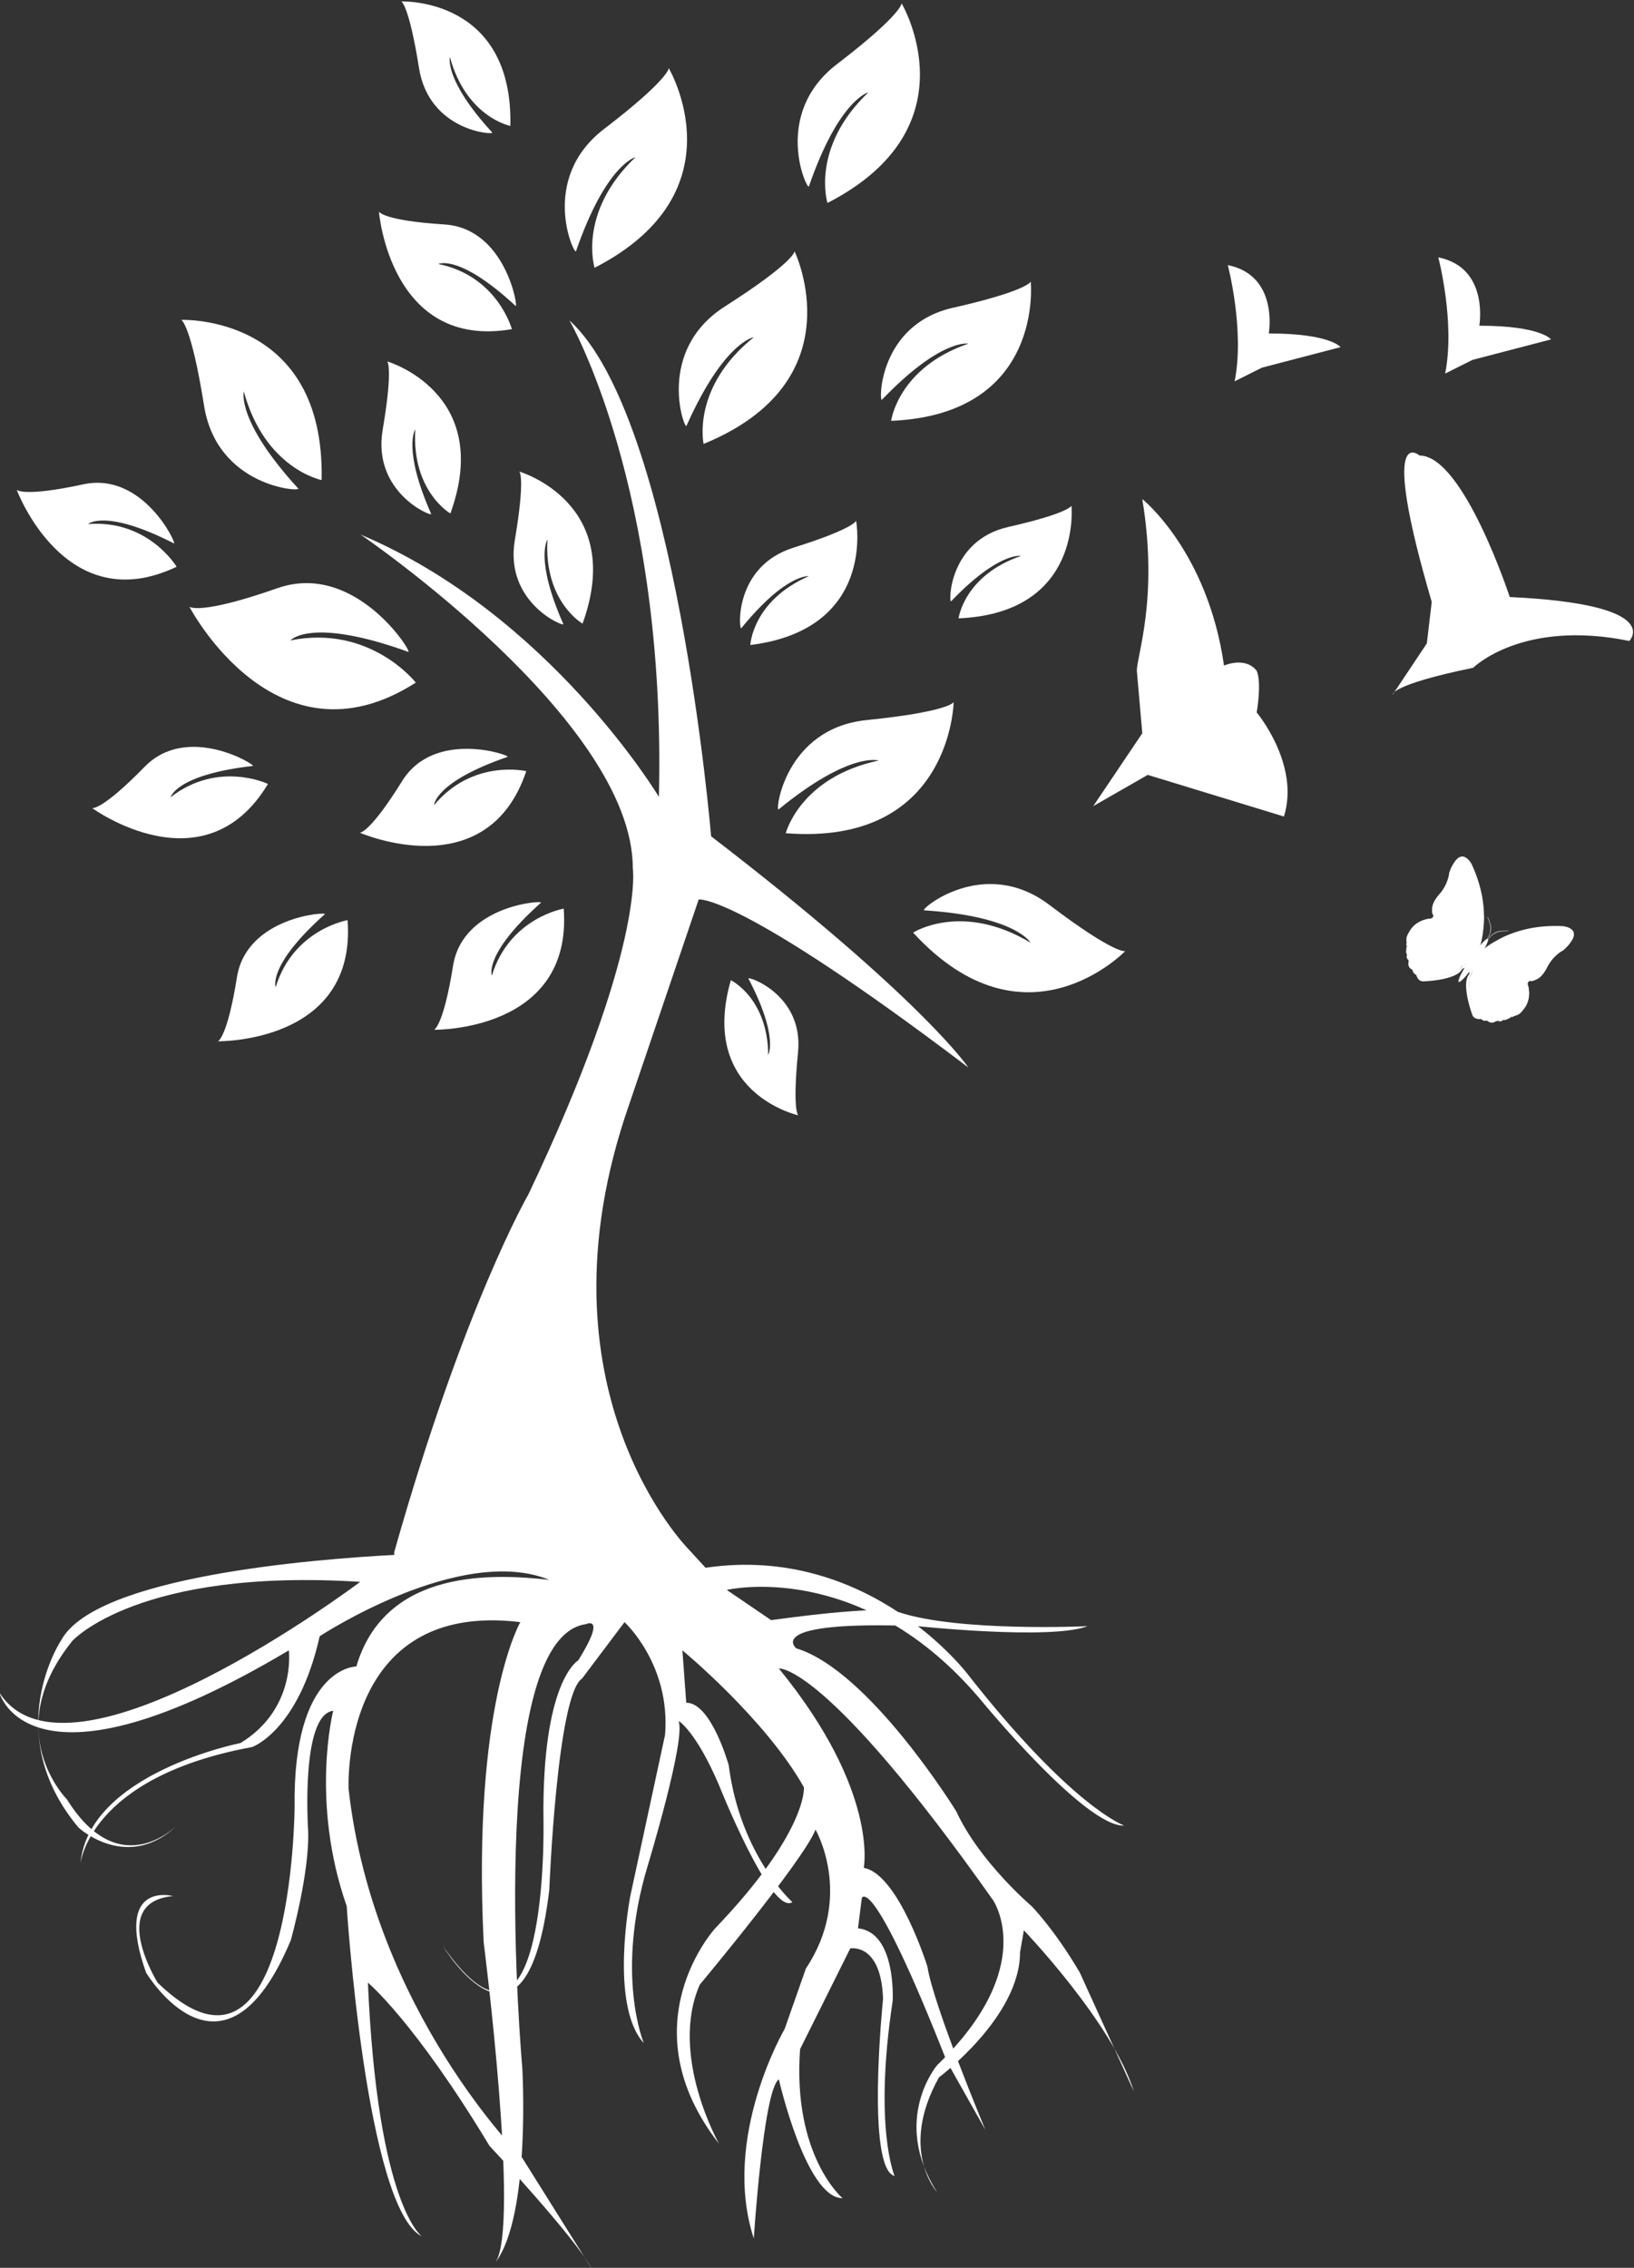 <?xml version="1.0" encoding="UTF-8" standalone="no"?>
<svg
   xmlns:dc="http://purl.org/dc/elements/1.1/"
   xmlns:cc="http://creativecommons.org/ns#"
   xmlns:rdf="http://www.w3.org/1999/02/22-rdf-syntax-ns#"
   xmlns:svg="http://www.w3.org/2000/svg"
   xmlns="http://www.w3.org/2000/svg"
   viewBox="0 0 197.758 274.387"
   height="274.387"
   width="197.758"
   xml:space="preserve"
   id="svg2"
   version="1.1"><rect x="0" y="0" width="197.758" height="274.387" fill="#333333" stroke="none"/><defs
     id="defs6"><clipPath
       id="clipPath18"
       clipPathUnits="userSpaceOnUse"><path
         id="path16"
         d="M 0,841.89 H 595.276 V 0 H 0 Z" /></clipPath></defs><g
     transform="matrix(1.333,0,0,-1.333,-278.111,697.368)"
     id="g10"><g
       style="fill:#ffffff"
       id="g12"><g
         style="fill:#ffffff"
         clip-path="url(#clipPath18)"
         id="g14"><g
           style="fill:#ffffff"
           transform="translate(279.329,449.691)"
           id="g20"><path
             id="path22"
             style="fill:#ffffff;fill-opacity:1;fill-rule:nonzero;stroke:none"
             d="m 0,0 c -0.336,-0.273 0.539,7.351 7.999,8.108 7.459,0.757 7.891,1.621 7.891,1.621 0,0 -0.215,-13.08 -15.243,-11.891 0,0 1.298,5.082 8.433,6.595 C 9.08,4.433 6.486,5.297 0,0" /></g><g
           style="fill:#ffffff"
           transform="translate(288.707,486.871)"
           id="g24"><path
             id="path26"
             style="fill:#ffffff;fill-opacity:1;fill-rule:nonzero;stroke:none"
             d="m 0,0 c -0.278,-0.289 -0.329,6.815 6.441,8.349 6.769,1.531 7.07,2.374 7.07,2.374 0,0 1.27,-12.045 -12.674,-12.637 0,0 0.623,4.815 7.01,7.006 C 7.847,5.092 5.366,5.595 0,0" /></g><g
           style="fill:#ffffff"
           transform="translate(294.988,468.579)"
           id="g28"><path
             id="path30"
             style="fill:#ffffff;fill-opacity:1;fill-rule:nonzero;stroke:none"
             d="m 0,0 c -0.225,-0.233 -0.266,5.513 5.21,6.752 5.476,1.24 5.718,1.921 5.718,1.921 0,0 1.027,-9.742 -10.251,-10.221 0,0 0.505,3.895 5.671,5.667 C 6.348,4.119 4.34,4.525 0,0" /></g><g
           style="fill:#ffffff"
           transform="translate(275.938,466.134)"
           id="g32"><path
             id="path34"
             style="fill:#ffffff;fill-opacity:1;fill-rule:nonzero;stroke:none"
             d="m 0,0 c -0.209,-0.257 -0.728,5.6 4.753,7.318 5.481,1.718 5.673,2.433 5.673,2.433 0,0 1.854,-9.85 -9.606,-11.274 0,0 0.19,4.014 5.311,6.249 0,0 -2.079,0.25 -6.131,-4.726" /></g><g
           style="fill:#ffffff"
           transform="translate(282.075,506.234)"
           id="g36"><path
             id="path38"
             style="fill:#ffffff;fill-opacity:1;fill-rule:nonzero;stroke:none"
             d="m 0,0 c -0.142,-0.409 -3.399,6.54 2.552,11.101 5.951,4.559 5.866,5.522 5.866,5.522 0,0 6.683,-11.247 -6.73,-18.123 0,0 -1.565,5.007 3.713,10.039 C 5.401,8.539 2.74,7.914 0,0" /></g><g
           style="fill:#ffffff"
           transform="translate(270.963,484.504)"
           id="g40"><path
             id="path42"
             style="fill:#ffffff;fill-opacity:1;fill-rule:nonzero;stroke:none"
             d="m 0,0 c -0.176,-0.396 -2.826,6.808 3.494,10.841 6.32,4.033 6.318,4.999 6.318,4.999 0,0 5.694,-11.778 -8.259,-17.479 0,0 -1.13,5.122 4.56,9.683 C 6.113,8.044 3.409,7.65 0,0" /></g><g
           style="fill:#ffffff"
           transform="translate(260.931,500.351)"
           id="g44"><path
             id="path46"
             style="fill:#ffffff;fill-opacity:1;fill-rule:nonzero;stroke:none"
             d="m 0,0 c -0.142,-0.409 -3.399,6.54 2.552,11.101 5.951,4.559 5.866,5.522 5.866,5.522 0,0 6.683,-11.247 -6.73,-18.123 0,0 -1.565,5.007 3.713,10.039 C 5.401,8.539 2.74,7.914 0,0" /></g><g
           style="fill:#ffffff"
           transform="translate(247.782,476.511)"
           id="g48"><path
             id="path50"
             style="fill:#ffffff;fill-opacity:1;fill-rule:nonzero;stroke:none"
             d="m 0,0 c 0.135,-0.306 -5.369,1.911 -4.403,7.626 0.967,5.715 0.412,6.216 0.412,6.216 0,0 9.705,-2.846 5.736,-13.802 0,0 -3.522,2.009 -3.186,7.638 0,0 -1.177,-1.756 1.441,-7.678" /></g><g
           style="fill:#ffffff"
           transform="translate(259.782,466.511)"
           id="g52"><path
             id="path54"
             style="fill:#ffffff;fill-opacity:1;fill-rule:nonzero;stroke:none"
             d="m 0,0 c 0.135,-0.306 -5.369,1.911 -4.403,7.626 0.967,5.715 0.412,6.216 0.412,6.216 0,0 9.705,-2.846 5.736,-13.802 0,0 -3.522,2.009 -3.186,7.638 0,0 -1.177,-1.756 1.441,-7.678" /></g><g
           style="fill:#ffffff"
           transform="translate(292.538,440.53)"
           id="g56"><path
             id="path58"
             style="fill:#ffffff;fill-opacity:1;fill-rule:nonzero;stroke:none"
             d="m 0,0 c -0.433,0.029 5.402,5.014 11.38,0.488 5.975,-4.528 6.881,-4.189 6.881,-4.189 0,0 -9.068,-9.43 -19.26,1.678 0,0 4.411,2.836 10.666,-0.916 0,0 -1.31,2.399 -9.667,2.939" /></g><g
           style="fill:#ffffff"
           transform="translate(235.715,478.813)"
           id="g60"><path
             id="path62"
             style="fill:#ffffff;fill-opacity:1;fill-rule:nonzero;stroke:none"
             d="m 0,0 c 0.292,-0.319 -7.37,0.119 -8.553,7.522 -1.179,7.405 -2.068,7.787 -2.068,7.787 0,0 13.071,0.531 12.741,-14.539 0,0 -5.146,1.004 -7.064,8.043 0,0 -0.716,-2.64 4.944,-8.813" /></g><g
           style="fill:#ffffff"
           transform="translate(253.326,511.128)"
           id="g64"><path
             id="path66"
             style="fill:#ffffff;fill-opacity:1;fill-rule:nonzero;stroke:none"
             d="m 0,0 c 0.227,-0.248 -5.727,0.093 -6.646,5.846 -0.917,5.754 -1.607,6.05 -1.607,6.05 0,0 10.157,0.413 9.9,-11.298 0,0 -3.999,0.781 -5.489,6.251 0,0 -0.556,-2.052 3.842,-6.849" /></g><g
           style="fill:#ffffff"
           transform="translate(276.582,434.335)"
           id="g68"><path
             id="path70"
             style="fill:#ffffff;fill-opacity:1;fill-rule:nonzero;stroke:none"
             d="m 0,0 c -0.143,0.272 5.032,-1.41 4.51,-6.699 -0.524,-5.289 0.015,-5.71 0.015,-5.71 0,0 -9.058,1.99 -6.117,12.263 0,0 3.348,-1.616 3.395,-6.787 0,0 0.967,1.682 -1.803,6.933" /></g><g
           style="fill:#ffffff"
           transform="translate(245.701,463.991)"
           id="g72"><path
             id="path74"
             style="fill:#ffffff;fill-opacity:1;fill-rule:nonzero;stroke:none"
             d="m 0,0 c 0.46,-0.165 -4.78,8.263 -11.88,5.778 -7.099,-2.489 -7.99,-1.683 -7.99,-1.683 0,0 7.838,-15.038 20.556,-6.887 0,0 -4.128,5.295 -11.382,3.829 0,0 1.811,2.17 10.696,-1.037" /></g><g
           style="fill:#ffffff"
           transform="translate(254.72,454.459)"
           id="g76"><path
             id="path78"
             style="fill:#ffffff;fill-opacity:1;fill-rule:nonzero;stroke:none"
             d="m 0,0 c 0.342,0.119 -6.617,2.556 -9.569,-2.189 -2.949,-4.748 -3.841,-4.696 -3.841,-4.696 0,0 11.543,-5.055 15.107,5.588 0,0 -4.855,1.142 -8.371,-3.085 0,0 0.037,2.099 6.674,4.382" /></g><g
           style="fill:#ffffff"
           transform="translate(224.424,473.836)"
           id="g80"><path
             id="path82"
             style="fill:#ffffff;fill-opacity:1;fill-rule:nonzero;stroke:none"
             d="m 0,0 c 0.323,-0.163 -2.759,6.535 -8.224,5.36 -5.463,-1.177 -6.045,-0.501 -6.045,-0.501 0,0 4.385,-11.813 14.516,-6.981 0,0 -2.553,4.286 -8.036,3.877 0,0 1.536,1.432 7.789,-1.755" /></g><g
           style="fill:#ffffff"
           transform="translate(255.45,495.388)"
           id="g84"><path
             id="path86"
             style="fill:#ffffff;fill-opacity:1;fill-rule:nonzero;stroke:none"
             d="m 0,0 c 0.266,-0.245 -0.878,7.039 -6.456,7.395 -5.578,0.353 -5.954,1.162 -5.954,1.162 0,0 1.007,-12.56 12.07,-10.666 0,0 -1.291,4.818 -6.678,5.916 0,0 1.867,0.961 7.018,-3.807" /></g><g
           style="fill:#ffffff"
           transform="translate(231.587,453.634)"
           id="g88"><path
             id="path90"
             style="fill:#ffffff;fill-opacity:1;fill-rule:nonzero;stroke:none"
             d="m 0,0 c 0.359,0.042 -5.908,3.925 -9.816,-0.071 -3.905,-3.999 -4.764,-3.756 -4.764,-3.756 0,0 10.179,-7.428 15.957,2.194 0,0 -4.494,2.164 -8.84,-1.204 0,0 0.49,2.042 7.463,2.837" /></g><g
           style="fill:#ffffff"
           transform="translate(257.75,441.222)"
           id="g92"><path
             id="path94"
             style="fill:#ffffff;fill-opacity:1;fill-rule:nonzero;stroke:none"
             d="m 0,0 c 0.271,0.242 -7.09,-0.2 -7.979,-5.719 -0.883,-5.518 -1.726,-5.815 -1.726,-5.815 0,0 12.599,-0.2 11.772,10.994 0,0 -4.92,-0.824 -6.528,-6.081 0,0 -0.777,1.95 4.461,6.621" /></g><g
           style="fill:#ffffff"
           transform="translate(238.127,440.177)"
           id="g96"><path
             id="path98"
             style="fill:#ffffff;fill-opacity:1;fill-rule:nonzero;stroke:none"
             d="m 0,0 c 0.271,0.242 -7.09,-0.2 -7.979,-5.719 -0.883,-5.518 -1.726,-5.815 -1.726,-5.815 0,0 12.599,-0.2 11.772,10.994 0,0 -4.92,-0.824 -6.528,-6.081 0,0 -0.777,1.95 4.461,6.621" /></g><g
           style="fill:#ffffff"
           transform="translate(345.71,468.966)"
           id="g192"><path
             id="path194"
             style="fill:#ffffff;fill-opacity:1;fill-rule:nonzero;stroke:none"
             d="m 0,0 c 0,0 -4.205,12.845 -8.192,12.845 0,0 -3.763,3.322 1.109,-13.287 l -0.444,-3.765 -3.102,-4.651 c 0,0 -0.223,0.888 7.308,2.437 0,0 4.432,4.427 14.175,2.434 0,0 3.319,3.322 -10.854,3.987" /></g><g
           style="fill:#ffffff"
           transform="translate(244.437,382.023)"
           id="g196"><path
             id="path198"
             style="fill:#ffffff;fill-opacity:1;fill-rule:nonzero;stroke:none"
             d="m 0,0 c -7.287,-0.382 -27.114,-1.948 -30.249,-7.749 0,0 -5.605,-8.409 1.577,-17.002 0,0 4.554,-4.205 9.109,0.366 0,0 -5.255,-5.667 -10.161,2.195 0,0 -6.159,6.163 0.497,14.39 0,0 5.985,6.633 26.129,5.354 0,0 -26.45,-19.928 -32.756,-10.055 0,0 2.627,-10.238 26.275,3.838 0,0 0.701,-5.301 -4.379,-8.409 0,0 -13.838,-2.742 -14.539,-10.969 0,0 0.701,7.86 15.59,10.603 0,0 4.204,1.462 6.131,10.055 0,0 12.787,8.409 20.844,5.119 -4.945,0.553 -14.877,1.093 -17.516,-7.861 0,0 -5.781,0 -5.606,-12.798 0,0 -0.175,-27.788 -12.436,-15.904 0,0 -4.555,7.312 1.401,7.861 0,0 -5.431,1.462 -2.452,-6.947 0,0 7.006,-11.701 13.137,2.925 0,0 1.752,6.216 1.576,10.054 0,0 -0.7,10.421 2.278,10.787 0,0 -2.102,-8.227 1.226,-17.733 0,0 1.752,-27.424 6.832,-29.982 0,0 -4.029,2.742 -4.905,23.035 0,0 4.204,-3.475 11.035,-14.809 0,0 7.707,-8.226 9.284,-11.152 l -6.306,10.055 c 0,0 -13.488,13.345 -15.765,33.457 0,0 -0.876,17.184 15.59,15.173 0,0 -4.379,-7.496 -3.328,-29.068 0,0 3.328,-25.961 1.051,-29.068 3.258,4.228 2.452,17.733 2.452,17.733 0,0 -3.503,38.941 5.78,40.22 0,0 1.927,0.914 -0.7,-3.291 0,0 -3.328,-1.828 -3.153,-14.625 0,0 0.525,-25.047 -9.109,-11.335 0,0 7.532,-12.432 9.634,5.119 0,0 0.701,17.733 2.978,19.196 l 3.854,5.119 c 0,0 4.204,-3.839 3.679,-10.238 l -3.154,-14.625 c 0,0 -1.926,-9.873 1.226,-13.346 0,0 -2.627,6.215 0.351,16.088 0,0 3.503,11.518 2.803,13.162 0,0 1.576,-0.914 3.678,-5.849 0,0 4.73,-11.883 6.656,-10.604 0,0 -4.729,4.205 -5.78,12.432 0,0 -1.577,5.668 -3.854,5.668 l -0.35,4.752 c 0,0 7.532,-6.215 11.035,-12.432 0,0 0.351,-4.021 -8.057,-12.797 0,0 -8.058,-8.775 0.35,-19.561 0,0 -4.554,8.044 -1.752,14.442 0,0 9.459,11.335 10.51,14.077 0,0 3.504,-6.032 -0.876,-12.614 l -1.926,-5.484 c 0,0 -5.781,-9.873 -2.803,-19.014 0,0 0.876,13.529 2.277,14.443 0,0 2.452,-10.787 5.781,-10.787 0,0 -4.555,3.84 -3.854,13.53 l 4.555,9.14 c 0,0 2.802,0.549 2.978,-4.57 0,0 -1.577,-15.357 1.05,-16.088 0,0 -1.926,4.387 -0.175,15.904 0,0 0.351,6.217 -3.153,6.582 l 0.35,2.743 c 0,0 0.876,2.559 7.707,-14.809 l 3.504,-6.215 c 0,0 -4.73,11.334 -5.255,14.808 0,0 -2.628,8.409 -5.78,8.958 0,0 1.401,6.947 -7.708,18.099 0,0 4.204,0.549 19.443,-21.024 0,0 4.205,-6.033 -5.079,-14.991 0,0 -4.204,-4.936 0,-11.518 0,0 -3.504,3.84 0.175,10.421 0,0 7.357,5.484 7.357,11.335 l 0.35,2.011 c 0,0 8.058,-8.409 9.986,-14.626 l -4.906,10.787 c -2.272,3.887 -4.379,6.033 -4.379,6.033 0,0 -4.73,4.022 -6.832,8.592 0,0 -7.882,12.797 -14.538,14.809 0,0 -3.153,2.559 11.035,2.01 0,0 12.087,-1.28 15.415,0 0,0 -11.736,-0.548 -17.167,1.281 0,0 -0.875,0.73 -11.56,-0.732 l -4.029,2.742 c 0,0 12.261,2.925 23.122,-10.055 0,0 9.46,-11.518 12.962,-11.334 0,0 -4.73,1.644 -14.188,13.711 0,0 -8.934,11.882 -23.823,9.689 L 26.73,0.499 c 0,0 -14.443,14.49 -5.416,40.363 l 6.32,18.628 c 0,0 3.497,0.659 24.485,-15.251 0,0 -4.175,6.257 -23.357,20.987 0,0 -3.159,38.025 -12.864,46.827 0,0 8.803,-15.119 8.124,-43.249 0,0 -9.929,16.561 -27.081,23.805 0,0 24.711,-16.817 24.711,-30.272 0,0 1.161,-7.221 -9.477,-29.608 0,0 -5.862,-10.113 -12.187,-32.488 z" /></g><g
           style="fill:#ffffff"
           transform="translate(311.853,462.271)"
           id="g200"><path
             id="path202"
             style="fill:#ffffff;fill-opacity:1;fill-rule:nonzero;stroke:none"
             d="m 0,0 c 0,1.417 1.978,6.614 0.494,15.589 0,0 5.935,-4.724 7.42,-15.117 0,0 1.91,0.868 2.968,-0.472 0.474,-1.131 0,-3.779 0,-3.779 0,0 3.955,-4.724 2.471,-9.448 l -12.364,3.779 -4.946,-2.834 4.451,6.613 z" /></g><g
           style="fill:#ffffff"
           transform="translate(339.223,499.796)"
           id="g204"><path
             id="path206"
             style="fill:#ffffff;fill-opacity:1;fill-rule:nonzero;stroke:none"
             d="m 0,0 c 0,0 1.552,-5.895 0.621,-10.547 l 2.482,1.241 7.133,1.861 c 0,0 -0.929,1.242 -6.513,1.242 0,0 0.929,5.272 -3.723,6.203" /></g><g
           style="fill:#ffffff"
           transform="translate(320.111,499.093)"
           id="g208"><path
             id="path210"
             style="fill:#ffffff;fill-opacity:1;fill-rule:nonzero;stroke:none"
             d="m 0,0 c 0,0 1.552,-5.895 0.621,-10.547 l 2.482,1.241 7.133,1.861 c 0,0 -0.929,1.242 -6.513,1.242 0,0 0.929,5.272 -3.723,6.203" /></g><g
           style="fill:#ffffff"
           transform="translate(340.758,444.517)"
           id="g212"><path
             id="path214"
             style="fill:#ffffff;fill-opacity:1;fill-rule:nonzero;stroke:none"
             d="M 0,0 C 0.03,-0.021 0.125,0.064 0.211,0.191 0.297,0.321 0.341,0.439 0.31,0.461 0.276,0.48 0.182,0.397 0.097,0.271 0.009,0.141 -0.033,0.021 0,0" /></g><g
           style="fill:#ffffff"
           transform="translate(336.57,436.317)"
           id="g216"><path
             id="path218"
             style="fill:#ffffff;fill-opacity:1;fill-rule:nonzero;stroke:none"
             d="M 0,0 C -0.006,0.006 0.088,0.212 0.141,0.287 0.191,0.361 0.179,0.278 0.185,0.275 0.191,0.27 0.155,0.205 0.105,0.129 0.053,0.055 0.009,-0.004 0,0" /></g><g
           style="fill:#ffffff"
           transform="translate(341.792,444.603)"
           id="g220"><path
             id="path222"
             style="fill:#ffffff;fill-opacity:1;fill-rule:nonzero;stroke:none"
             d="m 0,0 c 0.079,-0.055 0.159,-0.07 0.18,-0.039 0.024,0.031 -0.026,0.1 -0.103,0.153 -0.08,0.054 -0.16,0.074 -0.182,0.04 C -0.127,0.122 -0.08,0.052 0,0" /></g><g
           style="fill:#ffffff"
           transform="translate(341.079,434.028)"
           id="g224"><path
             id="path226"
             style="fill:#ffffff;fill-opacity:1;fill-rule:nonzero;stroke:none"
             d="M 0,0 C 0.145,-0.096 0.852,0.702 1.581,1.781 2.309,2.861 2.788,3.816 2.643,3.913 2.501,4.012 1.794,3.214 1.063,2.132 0.335,1.051 -0.144,0.098 0,0" /></g><g
           style="fill:#ffffff"
           transform="translate(342.977,437.329)"
           id="g228"><path
             id="path230"
             style="fill:#ffffff;fill-opacity:1;fill-rule:nonzero;stroke:none"
             d="m 0,0 c 0,0 1.244,2.781 -0.761,7.373 0,0 -0.973,1.971 -1.983,-0.842 0,0 -0.086,-1.033 -0.948,-1.919 0,0 -0.847,-0.981 -0.54,-1.591 0,0 0.226,-0.626 -0.415,-0.609 0,0 -1.415,-0.168 -1.861,-1.529 0,0 -0.276,-0.569 -0.014,-0.817 0,0 -0.237,-0.369 -0.062,-0.612 0,0 -0.132,-0.366 0.176,-0.532 0,0 -0.239,-0.621 0.306,-0.862 0,0 -0.014,-0.285 0.341,-0.464 0,0 0.116,-0.614 0.675,-0.575 0,0 3.024,0.09 3.492,1.137 0,0 1.149,0.307 1.594,1.842" /></g><g
           style="fill:#ffffff"
           transform="translate(342.93,437.253)"
           id="g232"><path
             id="path234"
             style="fill:#ffffff;fill-opacity:1;fill-rule:nonzero;stroke:none"
             d="m 0,0 c 0,0 1.487,3.735 -1.256,7.986 0,0 -0.98,0.301 -1.46,-1.329 0,0 0.034,-0.817 -0.817,-1.844 0,0 -1.1,-1.135 -0.596,-1.952 0,0 0.159,-0.441 -0.933,-0.572 0,0 -2.058,-0.926 -1.415,-2.146 0,0 -0.359,-0.698 0.098,-1.128 0,0 -0.18,-0.837 0.35,-0.88 0,0 0.008,-0.485 0.317,-0.424 0,0 -0.034,-0.768 0.947,-0.629 0,0 -2.998,4.1 0.622,4.854 0,0 0.739,0.038 0.746,1.366 0,0 -0.018,0.633 0.598,1.282 0,0 0.969,1.302 0.771,2.324 0,0 0.168,1.042 0.776,0.363 0,0 1.919,-1.677 1.252,-7.271" /></g><g
           style="fill:#ffffff"
           transform="translate(340.389,443.272)"
           id="g236"><path
             id="path238"
             style="fill:#ffffff;fill-opacity:1;fill-rule:nonzero;stroke:none"
             d="M 0,0 C 0.063,-0.042 0.152,-0.027 0.193,0.036 0.238,0.103 0.22,0.188 0.157,0.23 0.092,0.273 0.007,0.256 -0.033,0.191 -0.081,0.13 -0.063,0.044 0,0" /></g><g
           style="fill:#ffffff"
           transform="translate(340.11,442.112)"
           id="g240"><path
             id="path242"
             style="fill:#ffffff;fill-opacity:1;fill-rule:nonzero;stroke:none"
             d="M 0,0 C 0.109,-0.075 0.224,-0.098 0.258,-0.051 0.291,-0.001 0.224,0.098 0.115,0.172 0.005,0.248 -0.112,0.27 -0.146,0.221 -0.177,0.174 -0.112,0.075 0,0" /></g><g
           style="fill:#ffffff"
           transform="translate(339.279,440.706)"
           id="g244"><path
             id="path246"
             style="fill:#ffffff;fill-opacity:1;fill-rule:nonzero;stroke:none"
             d="M 0,0 C 0.081,-0.055 0.176,-0.045 0.223,0.018 0.265,0.082 0.235,0.176 0.156,0.23 0.075,0.282 -0.025,0.273 -0.066,0.211 -0.11,0.148 -0.081,0.054 0,0" /></g><g
           style="fill:#ffffff"
           transform="translate(338.464,439.409)"
           id="g248"><path
             id="path250"
             style="fill:#ffffff;fill-opacity:1;fill-rule:nonzero;stroke:none"
             d="M 0,0 C 0.078,-0.056 0.187,-0.033 0.24,0.046 0.294,0.125 0.271,0.233 0.193,0.287 0.111,0.34 0.004,0.318 -0.049,0.241 -0.101,0.16 -0.08,0.053 0,0" /></g><g
           style="fill:#ffffff"
           transform="translate(337.295,438.583)"
           id="g252"><path
             id="path254"
             style="fill:#ffffff;fill-opacity:1;fill-rule:nonzero;stroke:none"
             d="M 0,0 C 0.015,-0.01 0.123,0.123 0.24,0.296 0.357,0.471 0.442,0.622 0.424,0.632 0.408,0.644 0.302,0.512 0.183,0.337 0.063,0.16 -0.019,0.011 0,0" /></g><g
           style="fill:#ffffff"
           transform="translate(336.792,437.765)"
           id="g256"><path
             id="path258"
             style="fill:#ffffff;fill-opacity:1;fill-rule:nonzero;stroke:none"
             d="M 0,0 C 0.063,-0.043 0.147,-0.026 0.191,0.037 0.232,0.102 0.217,0.188 0.153,0.23 0.09,0.273 0.002,0.255 -0.04,0.191 -0.081,0.129 -0.066,0.044 0,0" /></g><g
           style="fill:#ffffff"
           transform="translate(337.547,434.606)"
           id="g260"><path
             id="path262"
             style="fill:#ffffff;fill-opacity:1;fill-rule:nonzero;stroke:none"
             d="M 0,0 C 0.016,-0.011 0.073,0.045 0.13,0.124 0.181,0.203 0.212,0.275 0.194,0.287 0.178,0.299 0.125,0.244 0.067,0.163 0.016,0.084 -0.014,0.01 0,0" /></g><g
           style="fill:#ffffff"
           transform="translate(342.709,442.034)"
           id="g264"><path
             id="path266"
             style="fill:#ffffff;fill-opacity:1;fill-rule:nonzero;stroke:none"
             d="M 0,0 C 0.048,-0.031 0.139,0.02 0.2,0.114 0.267,0.211 0.282,0.313 0.235,0.347 0.186,0.378 0.094,0.326 0.03,0.232 -0.033,0.136 -0.051,0.031 0,0" /></g><g
           style="fill:#ffffff"
           transform="translate(342.834,440.971)"
           id="g268"><path
             id="path270"
             style="fill:#ffffff;fill-opacity:1;fill-rule:nonzero;stroke:none"
             d="M 0,0 C 0.018,-0.011 0.064,0.031 0.108,0.097 0.15,0.16 0.172,0.22 0.157,0.229 0.141,0.241 0.093,0.198 0.053,0.135 0.008,0.07 -0.014,0.011 0,0" /></g><g
           style="fill:#ffffff"
           transform="translate(337.003,435.712)"
           id="g272"><path
             id="path274"
             style="fill:#ffffff;fill-opacity:1;fill-rule:nonzero;stroke:none"
             d="M 0,0 C 0.064,-0.043 0.159,-0.014 0.215,0.066 0.267,0.146 0.258,0.244 0.194,0.288 0.131,0.33 0.037,0.301 -0.018,0.222 -0.071,0.142 -0.063,0.045 0,0" /></g><g
           style="fill:#ffffff"
           transform="translate(342.948,437.078)"
           id="g276"><path
             id="path278"
             style="fill:#ffffff;fill-opacity:1;fill-rule:nonzero;stroke:none"
             d="m 0,0 c 0,0 1.239,2.999 -0.766,7.313 0,0 -0.977,2.038 -1.99,-0.776 0,0 -0.086,-1.007 -0.895,-1.94 0,0 -0.944,-0.963 -0.539,-1.592 0,0 0.225,-0.627 -0.413,-0.61 0,0 -1.42,-0.169 -1.861,-1.529 0,0 -0.357,-0.528 -0.017,-0.814 0,0 -0.331,-0.315 -0.057,-0.614 0,0 -0.222,-0.326 0.171,-0.533 0,0 -0.316,-0.556 0.307,-0.859 0,0 -0.015,-0.285 0.34,-0.467 0,0 0.117,-0.613 0.677,-0.574 0,0 3.022,0.09 3.493,1.137 0,0 1.104,0.319 1.55,1.858 l 0.02,0.292 c -0.445,-1.537 -1.551,-1.855 -1.551,-1.855 -0.468,-1.045 -3.491,-1.139 -3.491,-1.139 -0.559,-0.036 -0.675,0.578 -0.675,0.578 -0.356,0.179 -0.341,0.463 -0.341,0.463 -0.624,0.303 -0.307,0.859 -0.307,0.859 -0.393,0.205 -0.176,0.532 -0.176,0.532 -0.268,0.301 0.059,0.615 0.059,0.615 -0.34,0.287 -0.034,0.836 -0.034,0.836 0.439,1.358 1.912,1.509 1.912,1.509 0.64,-0.021 0.414,0.61 0.414,0.61 -0.403,0.629 0.54,1.59 0.54,1.59 0.809,0.937 0.896,1.942 0.896,1.942 C -1.724,9.645 -0.7,7.649 -0.7,7.649 1.303,3.335 0.02,0.292 0.02,0.292 Z" /></g><g
           style="fill:#ffffff"
           transform="translate(343.412,436.999)"
           id="g280"><path
             id="path282"
             style="fill:#ffffff;fill-opacity:1;fill-rule:nonzero;stroke:none"
             d="m 0,0 c 0,0 2.113,2.193 7.122,2.051 0,0 2.191,-0.167 -0.04,-2.156 0,0 -0.925,-0.465 -1.425,-1.594 0,0 -0.593,-1.153 -1.272,-1.098 0,0 -0.666,-0.022 -0.411,-0.609 0,0 0.372,-1.377 -0.723,-2.297 0,0 -0.422,-0.472 -0.751,-0.324 0,0 -0.254,-0.354 -0.548,-0.284 0,0 -0.286,-0.257 -0.558,-0.035 0,0 -0.488,-0.453 -0.913,-0.037 0,0 -0.259,-0.121 -0.556,0.139 0,0 -0.612,-0.119 -0.787,0.414 0,0 -1.045,2.84 -0.253,3.664 0,0 -0.142,1.178 1.115,2.166" /></g><g
           style="fill:#ffffff"
           transform="translate(343.358,436.93)"
           id="g284"><path
             id="path286"
             style="fill:#ffffff;fill-opacity:1;fill-rule:nonzero;stroke:none"
             d="m 0,0 c 0,0 2.91,2.774 7.876,1.819 0,0 0.646,-0.795 -0.686,-1.851 0,0 -0.77,-0.276 -1.405,-1.446 0,0 -0.64,-1.445 -1.59,-1.284 0,0 -0.466,-0.016 -0.181,-1.075 0,0 -0.087,-2.259 -1.46,-2.121 0,0 -0.514,-0.59 -1.08,-0.329 0,0 -0.712,-0.476 -0.952,-0.003 0,0 -0.451,-0.175 -0.509,0.133 0,0 -0.701,-0.316 -0.941,0.646 0,0 4.926,-1.248 4.269,2.394 0,0 -0.238,0.696 0.99,1.197 0,0 0.596,0.222 0.966,1.036 0,0 0.847,1.385 1.868,1.582 0,0 0.902,0.549 0.049,0.861 C 7.214,1.559 4.939,2.708 0,0" /></g><g
           style="fill:#ffffff"
           transform="translate(350.911,437.627)"
           id="g288"><path
             id="path290"
             style="fill:#ffffff;fill-opacity:1;fill-rule:nonzero;stroke:none"
             d="M 0,0 C -0.035,0.022 0.01,0.142 0.095,0.271 0.18,0.396 0.275,0.481 0.309,0.462 0.341,0.44 0.295,0.317 0.212,0.192 0.124,0.065 0.028,-0.021 0,0" /></g><g
           style="fill:#ffffff"
           transform="translate(349.892,436.823)"
           id="g292"><path
             id="path294"
             style="fill:#ffffff;fill-opacity:1;fill-rule:nonzero;stroke:none"
             d="M 0,0 C -0.064,0.043 -0.082,0.129 -0.038,0.193 0.005,0.256 0.09,0.271 0.156,0.23 0.219,0.188 0.233,0.1 0.193,0.037 0.15,-0.027 0.062,-0.043 0,0" /></g><g
           style="fill:#ffffff"
           transform="translate(348.918,436.13)"
           id="g296"><path
             id="path298"
             style="fill:#ffffff;fill-opacity:1;fill-rule:nonzero;stroke:none"
             d="M 0,0 C -0.109,0.076 -0.175,0.174 -0.143,0.221 -0.109,0.268 0.004,0.246 0.116,0.172 0.227,0.096 0.295,-0.002 0.261,-0.051 0.227,-0.098 0.111,-0.076 0,0" /></g><g
           style="fill:#ffffff"
           transform="translate(347.924,434.833)"
           id="g300"><path
             id="path302"
             style="fill:#ffffff;fill-opacity:1;fill-rule:nonzero;stroke:none"
             d="M 0,0 C -0.078,0.055 -0.109,0.146 -0.066,0.212 -0.021,0.276 0.077,0.283 0.155,0.229 0.237,0.177 0.264,0.082 0.223,0.018 0.18,-0.045 0.079,-0.053 0,0" /></g><g
           style="fill:#ffffff"
           transform="translate(347.027,433.589)"
           id="g304"><path
             id="path306"
             style="fill:#ffffff;fill-opacity:1;fill-rule:nonzero;stroke:none"
             d="M 0,0 C -0.082,0.054 -0.1,0.162 -0.047,0.244 0.01,0.321 0.114,0.344 0.194,0.288 0.272,0.233 0.298,0.127 0.243,0.049 0.188,-0.031 0.079,-0.055 0,0" /></g><g
           style="fill:#ffffff"
           transform="translate(346.695,432.197)"
           id="g308"><path
             id="path310"
             style="fill:#ffffff;fill-opacity:1;fill-rule:nonzero;stroke:none"
             d="M 0,0 C -0.012,0.011 0.072,0.161 0.19,0.335 0.307,0.511 0.415,0.646 0.433,0.634 0.448,0.621 0.363,0.472 0.245,0.298 0.129,0.123 0.021,-0.011 0,0" /></g><g
           style="fill:#ffffff"
           transform="translate(346.128,431.425)"
           id="g312"><path
             id="path314"
             style="fill:#ffffff;fill-opacity:1;fill-rule:nonzero;stroke:none"
             d="M 0,0 C -0.063,0.043 -0.077,0.129 -0.037,0.193 0.007,0.256 0.095,0.272 0.157,0.229 0.219,0.188 0.237,0.101 0.194,0.038 0.151,-0.026 0.065,-0.043 0,0" /></g><g
           style="fill:#ffffff"
           transform="translate(342.914,430.948)"
           id="g316"><path
             id="path318"
             style="fill:#ffffff;fill-opacity:1;fill-rule:nonzero;stroke:none"
             d="M 0,0 C -0.015,0.01 0.016,0.083 0.069,0.163 0.123,0.242 0.18,0.297 0.195,0.286 0.211,0.275 0.182,0.203 0.125,0.122 0.075,0.043 0.016,-0.012 0,0" /></g><g
           style="fill:#ffffff"
           transform="translate(350.601,438.619)"
           id="g320"><path
             id="path322"
             style="fill:#ffffff;fill-opacity:1;fill-rule:nonzero;stroke:none"
             d="m 0,0 c -0.079,0.054 -0.125,0.124 -0.104,0.156 0.02,0.031 0.102,0.015 0.179,-0.04 C 0.16,0.063 0.205,-0.006 0.183,-0.039 0.161,-0.071 0.078,-0.053 0,0" /></g><g
           style="fill:#ffffff"
           transform="translate(347.877,438.511)"
           id="g324"><path
             id="path326"
             style="fill:#ffffff;fill-opacity:1;fill-rule:nonzero;stroke:none"
             d="M 0,0 C -0.051,0.033 -0.037,0.135 0.027,0.23 0.092,0.327 0.184,0.379 0.23,0.346 0.277,0.314 0.268,0.211 0.2,0.115 0.138,0.02 0.045,-0.031 0,0" /></g><g
           style="fill:#ffffff"
           transform="translate(346.84,438.229)"
           id="g328"><path
             id="path330"
             style="fill:#ffffff;fill-opacity:1;fill-rule:nonzero;stroke:none"
             d="M 0,0 C -0.015,0.01 0.009,0.071 0.053,0.135 0.093,0.199 0.142,0.242 0.155,0.229 0.171,0.219 0.15,0.16 0.108,0.096 0.065,0.032 0.016,-0.011 0,0" /></g><g
           style="fill:#ffffff"
           transform="translate(343.188,436.879)"
           id="g332"><path
             id="path334"
             style="fill:#ffffff;fill-opacity:1;fill-rule:nonzero;stroke:none"
             d="m 0,0 c 0,0 2.317,2.271 7.07,2.024 0,0 2.255,-0.145 0.021,-2.134 0,0 -0.896,-0.457 -1.462,-1.557 0,0 -0.539,-1.236 -1.274,-1.095 0,0 -0.667,-0.024 -0.411,-0.612 0,0 0.373,-1.377 -0.724,-2.295 0,0 -0.354,-0.53 -0.748,-0.322 0,0 -0.168,-0.424 -0.549,-0.286 0,0 -0.218,-0.324 -0.559,-0.036 0,0 -0.398,-0.502 -0.913,-0.036 0,0 -0.259,-0.122 -0.553,0.14 0,0 -0.615,-0.12 -0.791,0.411 0,0 -1.044,2.84 -0.253,3.666 0,0 -0.114,1.144 1.146,2.132 l 0.264,0.13 c -1.256,-0.988 -1.142,-2.133 -1.142,-2.133 -0.797,-0.824 0.251,-3.664 0.251,-3.664 0.174,-0.532 0.787,-0.414 0.787,-0.414 0.298,-0.261 0.56,-0.139 0.56,-0.139 0.512,-0.466 0.91,0.036 0.91,0.036 0.343,-0.29 0.558,0.038 0.558,0.038 0.38,-0.138 0.545,0.283 0.545,0.283 0.395,-0.206 0.792,0.276 0.792,0.276 1.095,0.922 0.681,2.343 0.681,2.343 -0.254,0.588 0.411,0.611 0.411,0.611 0.737,-0.14 1.277,1.097 1.277,1.097 C 6.457,-0.438 7.36,0.019 7.36,0.019 9.592,2.01 7.357,2.214 7.357,2.214 2.606,2.458 0.264,0.13 0.264,0.13 Z" /></g><g
           style="fill:#ffffff"
           transform="translate(343.72,437.822)"
           id="g336"><path
             id="path338"
             style="fill:#ffffff;fill-opacity:1;fill-rule:nonzero;stroke:none"
             d="m 0,0 c 0.127,0.163 0.239,0.341 0.406,0.47 0.1,0.078 0.202,0.142 0.319,0.197 0.353,0.178 0.744,0.141 1.124,0.16 0.008,0 0.014,0.007 0.014,0.014 0,0.008 -0.006,0.015 -0.014,0.013 C 1.462,0.847 1.066,0.886 0.7,0.707 0.387,0.55 0.148,0.308 -0.006,0.003 -0.009,0.001 -0.009,0 -0.006,-0.001 c 0.002,0 0.002,0 0.006,0.001" /></g><g
           style="fill:#ffffff"
           transform="translate(343.614,437.89)"
           id="g340"><path
             id="path342"
             style="fill:#ffffff;fill-opacity:1;fill-rule:nonzero;stroke:none"
             d="m 0,0 c 0.106,0.18 0.23,0.35 0.288,0.555 0.033,0.122 0.055,0.239 0.063,0.367 0.031,0.396 -0.148,0.745 -0.275,1.104 -0.003,0.007 0,0.016 0.008,0.019 0.009,0.004 0.017,0 0.019,-0.009 C 0.242,1.674 0.423,1.325 0.395,0.912 0.368,0.565 0.23,0.256 0.007,-0.004 0.007,-0.006 0.005,-0.006 0.001,-0.006 0,-0.002 0,0 0,0" /></g></g></g></g></svg>